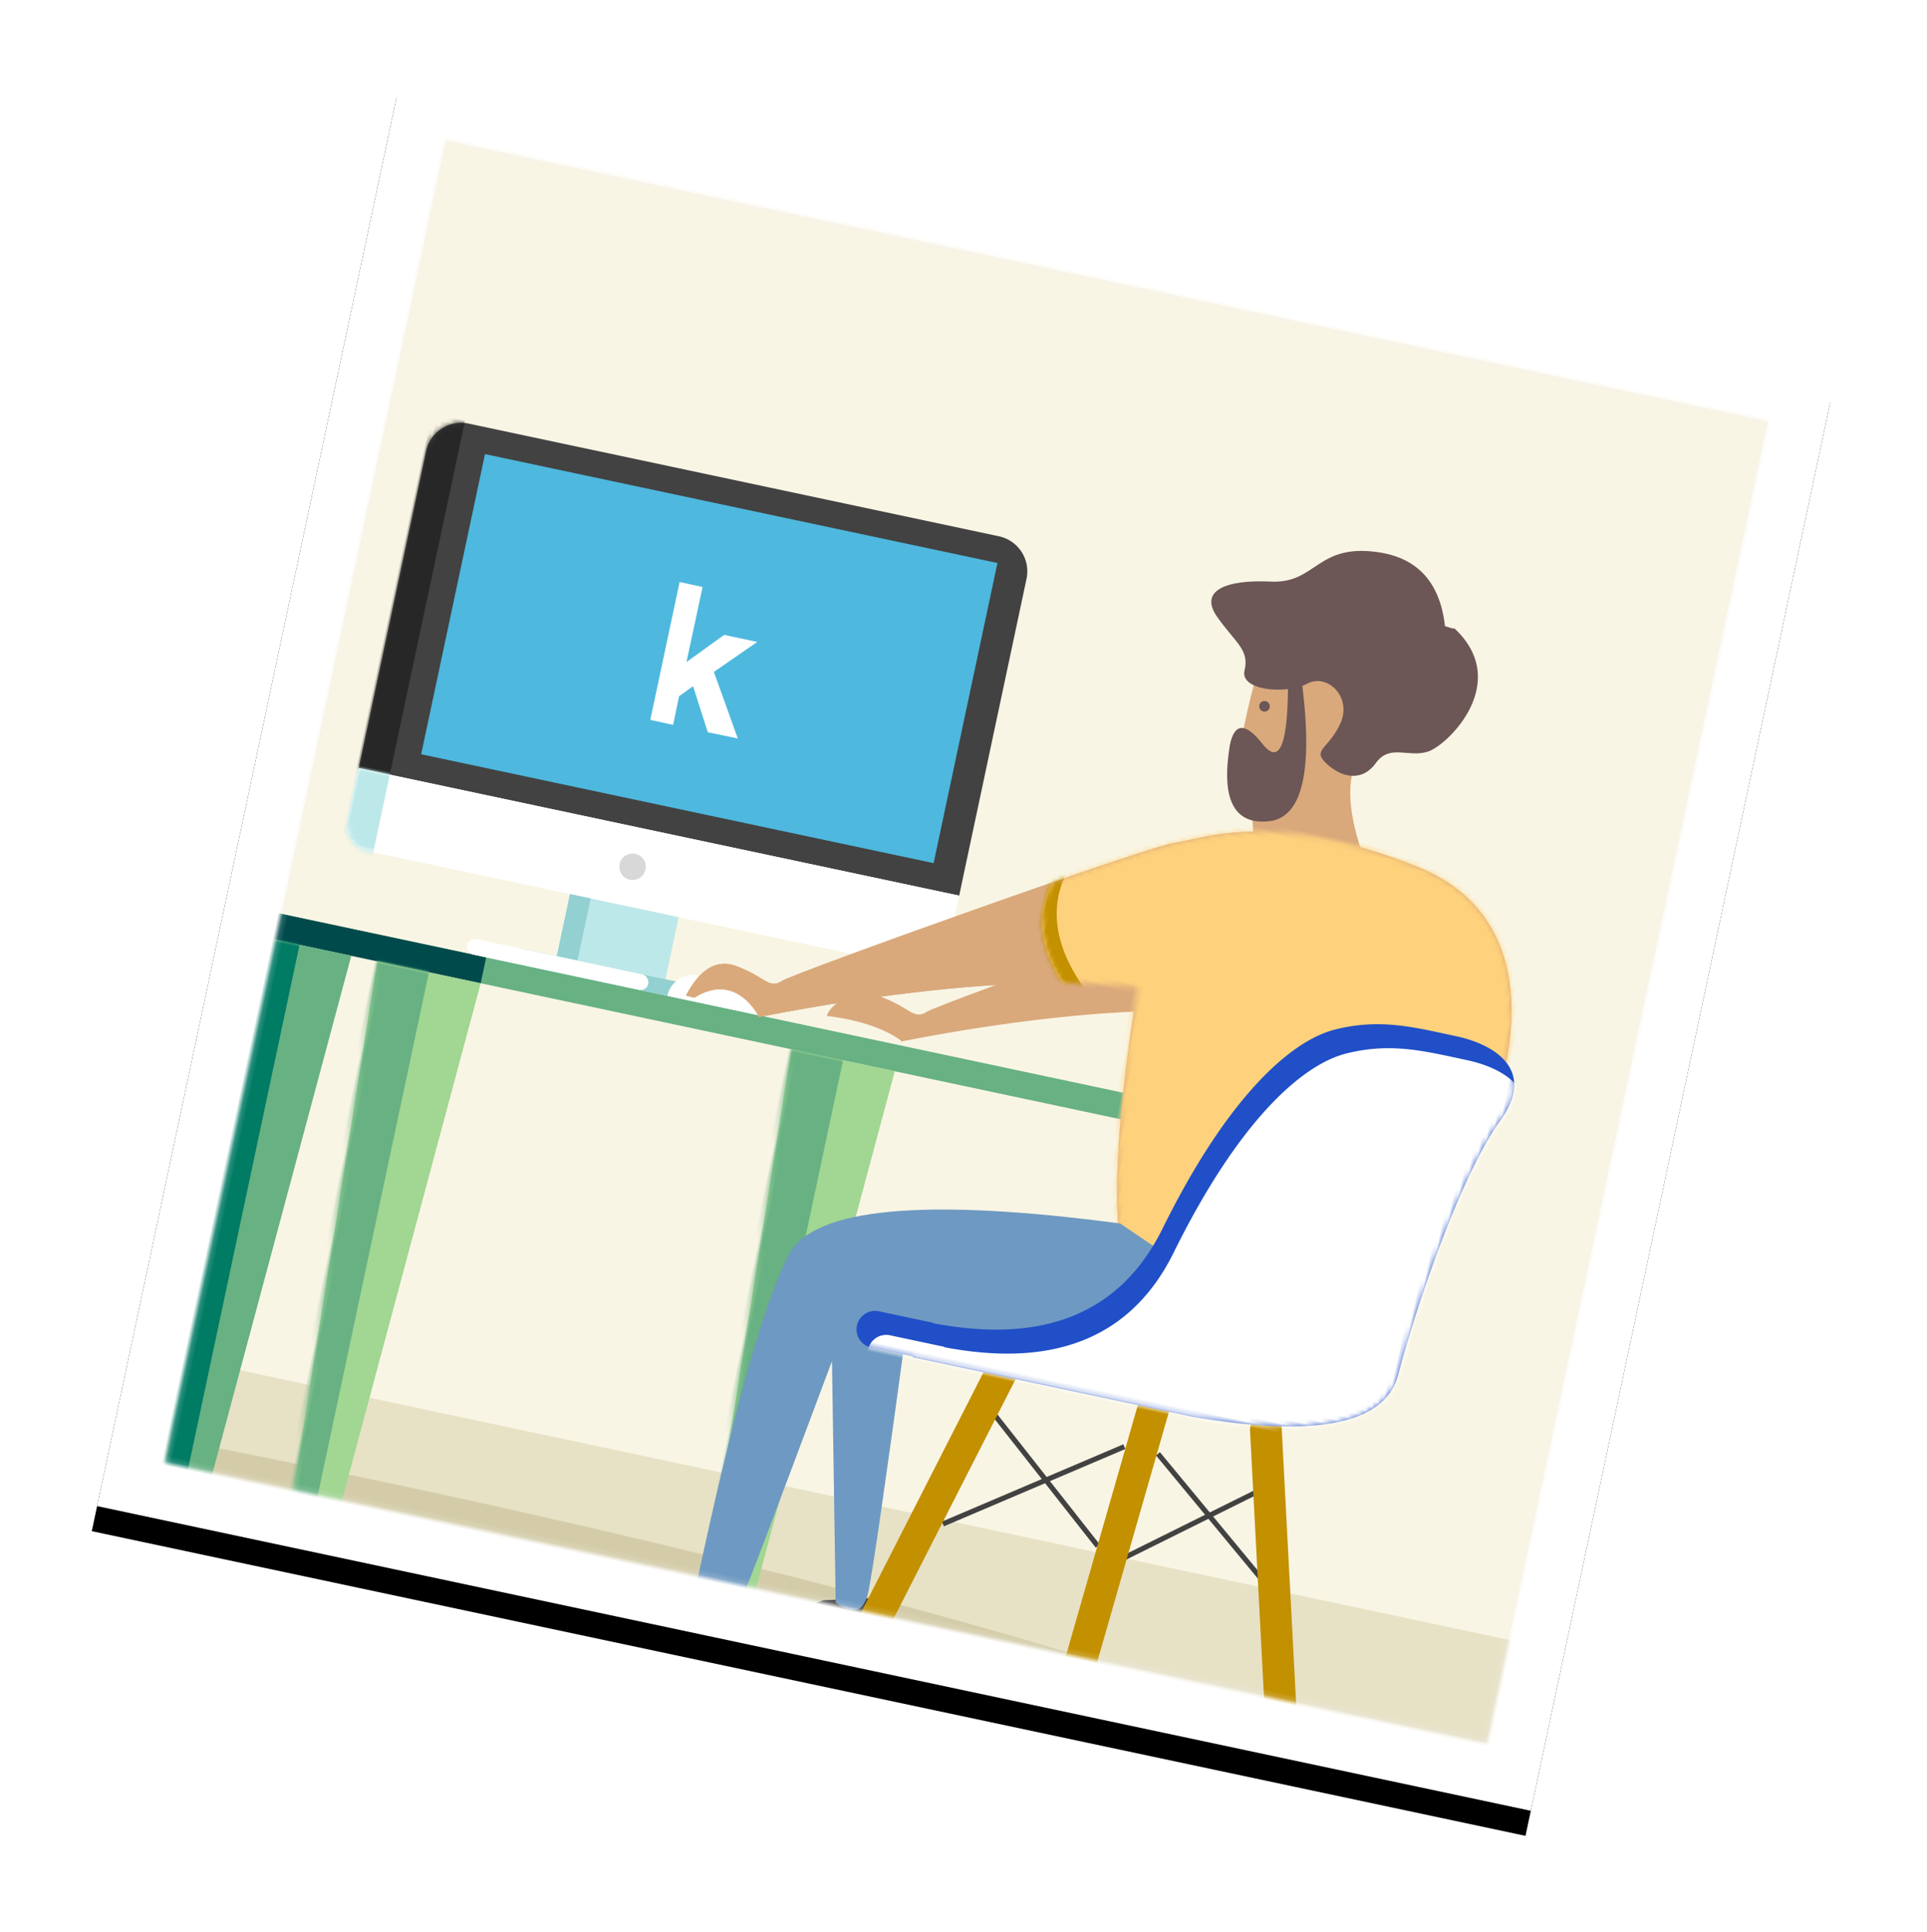 <svg xmlns="http://www.w3.org/2000/svg" xmlns:xlink="http://www.w3.org/1999/xlink" width="376" height="377" viewBox="0 0 376 377">
    <defs>
        <path id="b" d="M0 0h286v286H0z"/>
        <filter id="a" width="122.7%" height="122.7%" x="-11.4%" y="-9.6%" filterUnits="objectBoundingBox">
            <feOffset dy="5" in="SourceAlpha" result="shadowOffsetOuter1"/>
            <feGaussianBlur in="shadowOffsetOuter1" result="shadowBlurOuter1" stdDeviation="10"/>
            <feColorMatrix in="shadowBlurOuter1" values="0 0 0 0 0.549 0 0 0 0 0.767 0 0 0 0 0.81 0 0 0 0.199 0"/>
        </filter>
        <path id="c" d="M11.172 11.172h263.656v263.656H11.172z"/>
        <path id="e" d="M0 0h1652.083v681.484H0z"/>
        <path id="f" d="M0 0h20.651l-5.978 113.586a4.353 4.353 0 0 1-8.695 0L0 0z"/>
        <path id="h" d="M0 0h20.651l-5.978 113.586a4.353 4.353 0 0 1-8.695 0L0 0z"/>
        <path id="j" d="M0 0h20.651l-5.978 113.586a4.353 4.353 0 0 1-8.695 0L0 0z"/>
        <path id="l" d="M7 0h105.776a7 7 0 0 1 7 7v63.214H0V7a7 7 0 0 1 7-7z"/>
        <path id="n" d="M0 0h119.776v10.488a5 5 0 0 1-5 5H5a5 5 0 0 1-5-5V0z"/>
        <path id="p" d="M.43 55.975c1.632-5.753 4.477-8.306 8.534-7.659 6.086.97 7.033 3.086 9.198.97C20.327 47.171 83.087 8.44 87.665 6.933c4.578-1.505 16.722-10.444 47.091-5.222 30.37 5.222 27.6 42.089 19.706 62.092C149.2 77.14 129.648 86.255 95.81 91.15c-4.932-8.64-8.1-26.978-9.505-55.013-.154-.009-22.942.492-71.077 20.994.07-.06-6.08-7.89-13.02-1.156.06.09-.533.09-1.778 0z"/>
        <path id="q" d="M.43 55.975c1.632-5.753 4.477-8.306 8.534-7.659 6.086.97 7.033 3.086 9.198.97C20.327 47.171 83.087 8.44 87.665 6.933c4.578-1.505 16.722-10.444 47.091-5.222 30.37 5.222 27.6 42.089 19.706 62.092C149.2 77.14 129.648 86.255 95.81 91.15c-4.932-8.64-8.1-26.978-9.505-55.013-.154-.009-22.942.492-71.077 20.994.07-.06-6.08-7.89-13.02-1.156.06.09-.533.09-1.778 0z"/>
        <path id="s" d="M.398 26.656c-1.748 8.04 2.257 15.622 12.016 22.748.46.33 2.825-1.018 7.093-4.047l4.297 44.294 5.717 12.298 4.711 2.686c8.655-2.746 13.42-5.441 14.294-8.085 1.31-3.967 18.312-28.248 20.76-30.904 2.446-2.657 11.818-8.617 13.69-9.012 1.871-.394 14.966.23 15.47-.394.506-.625 7.407-24.959 7.406-26.466-.001-1.508-1.816-15.532-3.306-17.657C101.057 9.992 87.252.14 84.28.007c-2.972-.134-22.6 1.914-29.177 2.277-4.385.242-19.843.363-46.374.363C4.82 11 2.822 15.474 2.737 16.072c-.085.598-.865 4.126-2.339 10.584z"/>
        <path id="u" d="M14.456 76.48c22.104-.45 35.419-9.585 39.944-27.403 6.968-27.44 16.719-40.992 24.879-44.981C87.439.106 94.29.478 102.56.478c7.853 0 16.569 3.214 12.052 13.978-5.167 11.329-8.51 37.095-9.293 52.66-.234 10.128-12.679 15.693-37.333 16.693H11.908l.018-.172H3.614a3.614 3.614 0 0 1 0-7.228h10.842v.071z"/>
    </defs>
    <g fill="none" fill-rule="evenodd" transform="rotate(12 -28.273 380.102)">
        <use fill="#000" filter="url(#a)" xlink:href="#b"/>
        <use fill="#FFF" xlink:href="#b"/>
        <mask id="d" fill="#fff">
            <use xlink:href="#c"/>
        </mask>
        <use fill="#F2F2F2" xlink:href="#c"/>
        <g mask="url(#d)">
            <use fill="#E7E1C6" transform="translate(-496.29 -308.474)" xlink:href="#e"/>
            <path fill="#F9F5E4" d="M-496.29-308.474h1652.083v562.74H-496.29z"/>
            <g transform="translate(-466.346 -168.047)">
                <path fill="#FFF" d="M135.264 22.716l83.637 19.933v69.9l-83.637-19.934V22.716zm88.8 21.684l85.702 21.02v69.844l-85.702-21.02V44.4zm89.832 21.683l69.18 16.648v71.12l-69.18-17.754V66.083zm-178.632 32.01l83.637 20.057v77.002l-83.637-20.057V98.092zm88.8 21.683l85.702 21.152v76.94l-85.702-21.151v-76.941zm89.832 21.684l69.18 17.88v76.082l-69.18-16.767V141.46zm-178.632 38.204l83.637 20.058v77.002l-83.637-20.058v-77.002zm88.8 21.684l85.702 21.152v76.94l-85.702-21.152v-76.94zm89.832 21.683l69.18 17.88v76.082l-69.18-16.766v-77.196z" opacity=".6"/>
                <g transform="translate(422.314 86.734)">
                    <rect width="11.358" height="52.66" x="128.036" y="20.651" fill="#BDE8E9" rx="2" transform="rotate(90 133.715 46.981)"/>
                    <rect width="11.358" height="52.66" x="138.362" y="8.26" fill="#BDE8E9" rx="2" transform="rotate(90 144.041 34.59)"/>
                    <path fill="#BDE8E9" d="M14.456 59.888h8.26l-2.065 22.716h-4.13zM148.688 59.888h8.26l-2.065 22.716h-4.13z"/>
                    <path fill="#FFF" d="M0 52.66h172.436v10.326H0z"/>
                </g>
                <path fill="#67B183" d="M309.766 333.514h341.775v5.163H309.766z"/>
                <path fill="#004A4C" d="M309.766 333.514h208.576v5.163H309.766z"/>
                <ellipse cx="521.955" cy="456.904" fill="#D4CCA8" rx="204.962" ry="19.102"/>
                <ellipse cx="990.734" cy="456.904" fill="#D4CCA8" rx="158.497" ry="19.102"/>
                <g transform="translate(471.876 338.677)">
                    <mask id="g" fill="#fff">
                        <use xlink:href="#f"/>
                    </mask>
                    <use fill="#67B183" xlink:href="#f"/>
                    <path fill="#007B64" d="M-15.488-4.13h25.814v127.004h-25.814z" mask="url(#g)"/>
                </g>
                <g transform="translate(497.69 338.677)">
                    <mask id="i" fill="#fff">
                        <use xlink:href="#h"/>
                    </mask>
                    <use fill="#A1D693" xlink:href="#h"/>
                    <path fill="#67B183" d="M-15.488-4.13h25.814v127.004h-25.814z" mask="url(#i)"/>
                </g>
                <g transform="translate(580.294 338.677)">
                    <mask id="k" fill="#fff">
                        <use xlink:href="#j"/>
                    </mask>
                    <use fill="#A1D693" xlink:href="#j"/>
                    <path fill="#67B183" d="M-15.488-4.13h25.814v127.004h-25.814z" mask="url(#k)"/>
                </g>
                <g transform="translate(486.332 232.324)">
                    <mask id="m" fill="#fff">
                        <use xlink:href="#l"/>
                    </mask>
                    <use fill="#424242" xlink:href="#l"/>
                    <path fill="#4EB8DE" d="M11.358 5.163h102.223v59.888H11.358z" mask="url(#m)"/>
                    <path fill="#FFF" d="M70.947 29.973h-6.611l-6.08 6.714.026-14.976-4.59-.027v27.51l4.564.029-.03-5.708 2.267-2.483 4.67 8.19 5.988-.028-7.266-11.734z" mask="url(#m)"/>
                    <path fill="#272727" d="M-3.098-8.26h9.293v89.832h-9.293z" mask="url(#m)"/>
                    <g transform="translate(0 70.214)">
                        <mask id="o" fill="#fff">
                            <use xlink:href="#n"/>
                        </mask>
                        <use fill="#FFF" xlink:href="#n"/>
                        <path fill="#BDE8E9" d="M-3.098-68.148h9.293v89.832h-9.293z" mask="url(#o)"/>
                    </g>
                    <circle cx="56.274" cy="77.958" r="2.581" fill="#D8D8D8"/>
                    <path fill="#BDE8E9" d="M45.432 85.702h21.684v12.391H45.432z"/>
                    <path fill="#93D0D1" d="M45.432 85.702h4.13v12.391h-4.13z"/>
                    <path fill="#93D0D1" d="M38.204 98.092h35.107v3.098H38.204z"/>
                    <path fill="#FFF" d="M73.311 96.027h8.26a5.163 5.163 0 0 1 5.163 5.163H68.148a5.163 5.163 0 0 1 5.163-5.163z"/>
                </g>
                <path fill="#272727" d="M456.388 322.673a6.707 6.707 0 0 1 6.711-6.712h4.131a6.716 6.716 0 0 1 6.711 6.712 6.707 6.707 0 0 1-6.71 6.711h-4.132a6.716 6.716 0 0 1-6.711-6.711zm10.842 3.613a3.614 3.614 0 1 0 0-7.227 3.614 3.614 0 0 0 0 7.227z"/>
                <path fill="#67B183" d="M434.704 311.83h30.977v15.684a6 6 0 0 1-6 6h-18.977a6 6 0 0 1-6-6v-15.683z"/>
                <path fill="#DE5353" d="M434.704 309.766h30.977v5.163h-30.977z"/>
                <path fill="#D9A97C" d="M654.387 241.406c-1.829 21.944-.447 33.24 4.144 33.886.296.213.815 1.843 1.556 4.889l21.373-1.816c-3.898-6.52-5.633-11.856-5.203-16.008.43-4.152 1.814-11.136 4.153-20.95l-16.933-8.05-9.09 8.05z"/>
                <circle cx="656.703" cy="254.008" r="1.033" fill="#6C5656"/>
                <rect width="36.139" height="3.098" x="514.211" y="330.417" fill="#FFF" rx="1.549"/>
                <path fill="#D9A97C" d="M595.454 325.04c6.085.97 7.033 3.086 9.198.97 2.165-2.115 64.925-40.847 69.503-42.353 3.052-1.003 5.766 27.069 8.144 84.217-4.931-8.64-8.1-26.978-9.505-55.013-.154-.009-23.626-.664-71.761 19.838.07-.06-4.921-2.807-15.299-1.826 0-1.89 3.634-6.803 9.72-5.833z"/>
                <g transform="translate(557.578 276.724)">
                    <use fill="#D9A97C" xlink:href="#p"/>
                    <mask id="r" fill="#fff">
                        <use xlink:href="#q"/>
                    </mask>
                    <use fill="#D9A97C" xlink:href="#q"/>
                    <g mask="url(#r)">
                        <g transform="translate(65.05 -6.195)">
                            <mask id="t" fill="#fff">
                                <use xlink:href="#s"/>
                            </mask>
                            <use fill="#FED17C" xlink:href="#s"/>
                            <path fill="#C39000" d="M2.906 23.749C.852 33.002 5.695 41.61 17.432 49.573c17.606 11.945-39.808 10.845-39.808 0s10.095-7.555 10.05-8.923c-.046-1.367-.091-6.64-.046-8.665.046-2.026 1.659-3.694 2.201-4.66.362-.644 4.72-1.836 13.077-3.576z" mask="url(#t)"/>
                        </g>
                    </g>
                </g>
                <path fill="#424242" d="M583.82 446.261l-15.903 6.722c-1.545 1.625-1.545 2.657 0 3.096.082.018 8.072.028 23.97.028l1.155-10.556-9.222.71zM608.781 442.552l-14.494 9.382c-1.239 1.868-1.06 2.884.538 3.048.084.004 7.954-1.374 23.61-4.135l-.696-10.596-8.958 2.301z"/>
                <path fill="#6E99C2" d="M650.13 358.59c-38.428 2.99-59.073 9.428-61.932 19.314-2.86 9.886-4.29 32.661-4.29 68.326 2.86 3.644 5.906 3.644 9.138 0 .319-.965 2.876-17.523 7.673-49.672l10.497 45.905c3.87 1.835 5.803.701 5.803-3.4 0-4.102-1.162-21.75-3.487-52.941h43.986l8.377-8.218v-12.909l-15.764-6.405z"/>
                <g transform="translate(604.043 308.733)">
                    <path stroke="#424242" d="M54.909 112.35L29.614 91.263M87.95 112.35L62.656 92.295M60.59 113.382l25.295-20.054M24.452 114.415l31.49-22.12"/>
                    <rect width="6.195" height="69.181" x="18.14" y="79.13" fill="#C39000" rx="3.098" transform="rotate(15 21.238 113.72)"/>
                    <rect width="6.195" height="69.181" x="87.321" y="79.13" fill="#C39000" rx="3.098" transform="scale(-1 1) rotate(15 0 -573.078)"/>
                    <rect width="6.195" height="69.181" x="54.787" y="78.594" fill="#C39000" rx="3.098" transform="scale(-1 1) rotate(-4 0 1770.798)"/>
                    <mask id="v" fill="#fff">
                        <use xlink:href="#u"/>
                    </mask>
                    <use fill="#204FC8" xlink:href="#u"/>
                    <path fill="#FFF" d="M17.553 80.61c22.105-.45 35.42-9.585 39.944-27.402 6.969-27.44 16.72-40.992 24.88-44.982 8.16-3.99 15.011-3.617 23.282-3.617 7.853 0 16.569 3.213 12.052 13.977-5.167 11.329-8.51 37.096-9.293 52.66-.235 10.128-12.679 15.693-37.333 16.693h-56.08l.019-.172H6.712a3.614 3.614 0 0 1 0-7.228h10.841v.071z" mask="url(#v)"/>
                </g>
                <path fill="#6C5656" d="M687.887 231.372c-2.725-8.18-8.053-11.973-15.984-11.378-11.896.892-10.293 8.52-19.062 9.95-8.768 1.428-13.397 4.69-8.768 8.95 4.628 4.26 7.468 4.94 7.359 9.07-.11 4.131 9.086 2.882 12.496 0 3.41-2.88 9.078.7 7.975 6.104-1.103 5.404-4.497 6.272-1.103 8.335 3.394 2.063 7.536 2.226 9.443-2.063 1.907-4.288 5.908-2.305 9.45-4.288 3.54-1.984 13.375-16.727 0-24.68.26.183-.342.183-1.806 0z"/>
                <path fill="#6C5656" d="M660.125 248.064c2.651 12.255 1.903 16.664-2.245 13.225-4.148-3.438-6.222-2.958-6.222 1.442.486 10.783 3.986 15.136 10.5 13.06 6.515-2.078 6.515-12.028 0-29.852l-2.033 2.125z"/>
            </g>
        </g>
    </g>
</svg>
